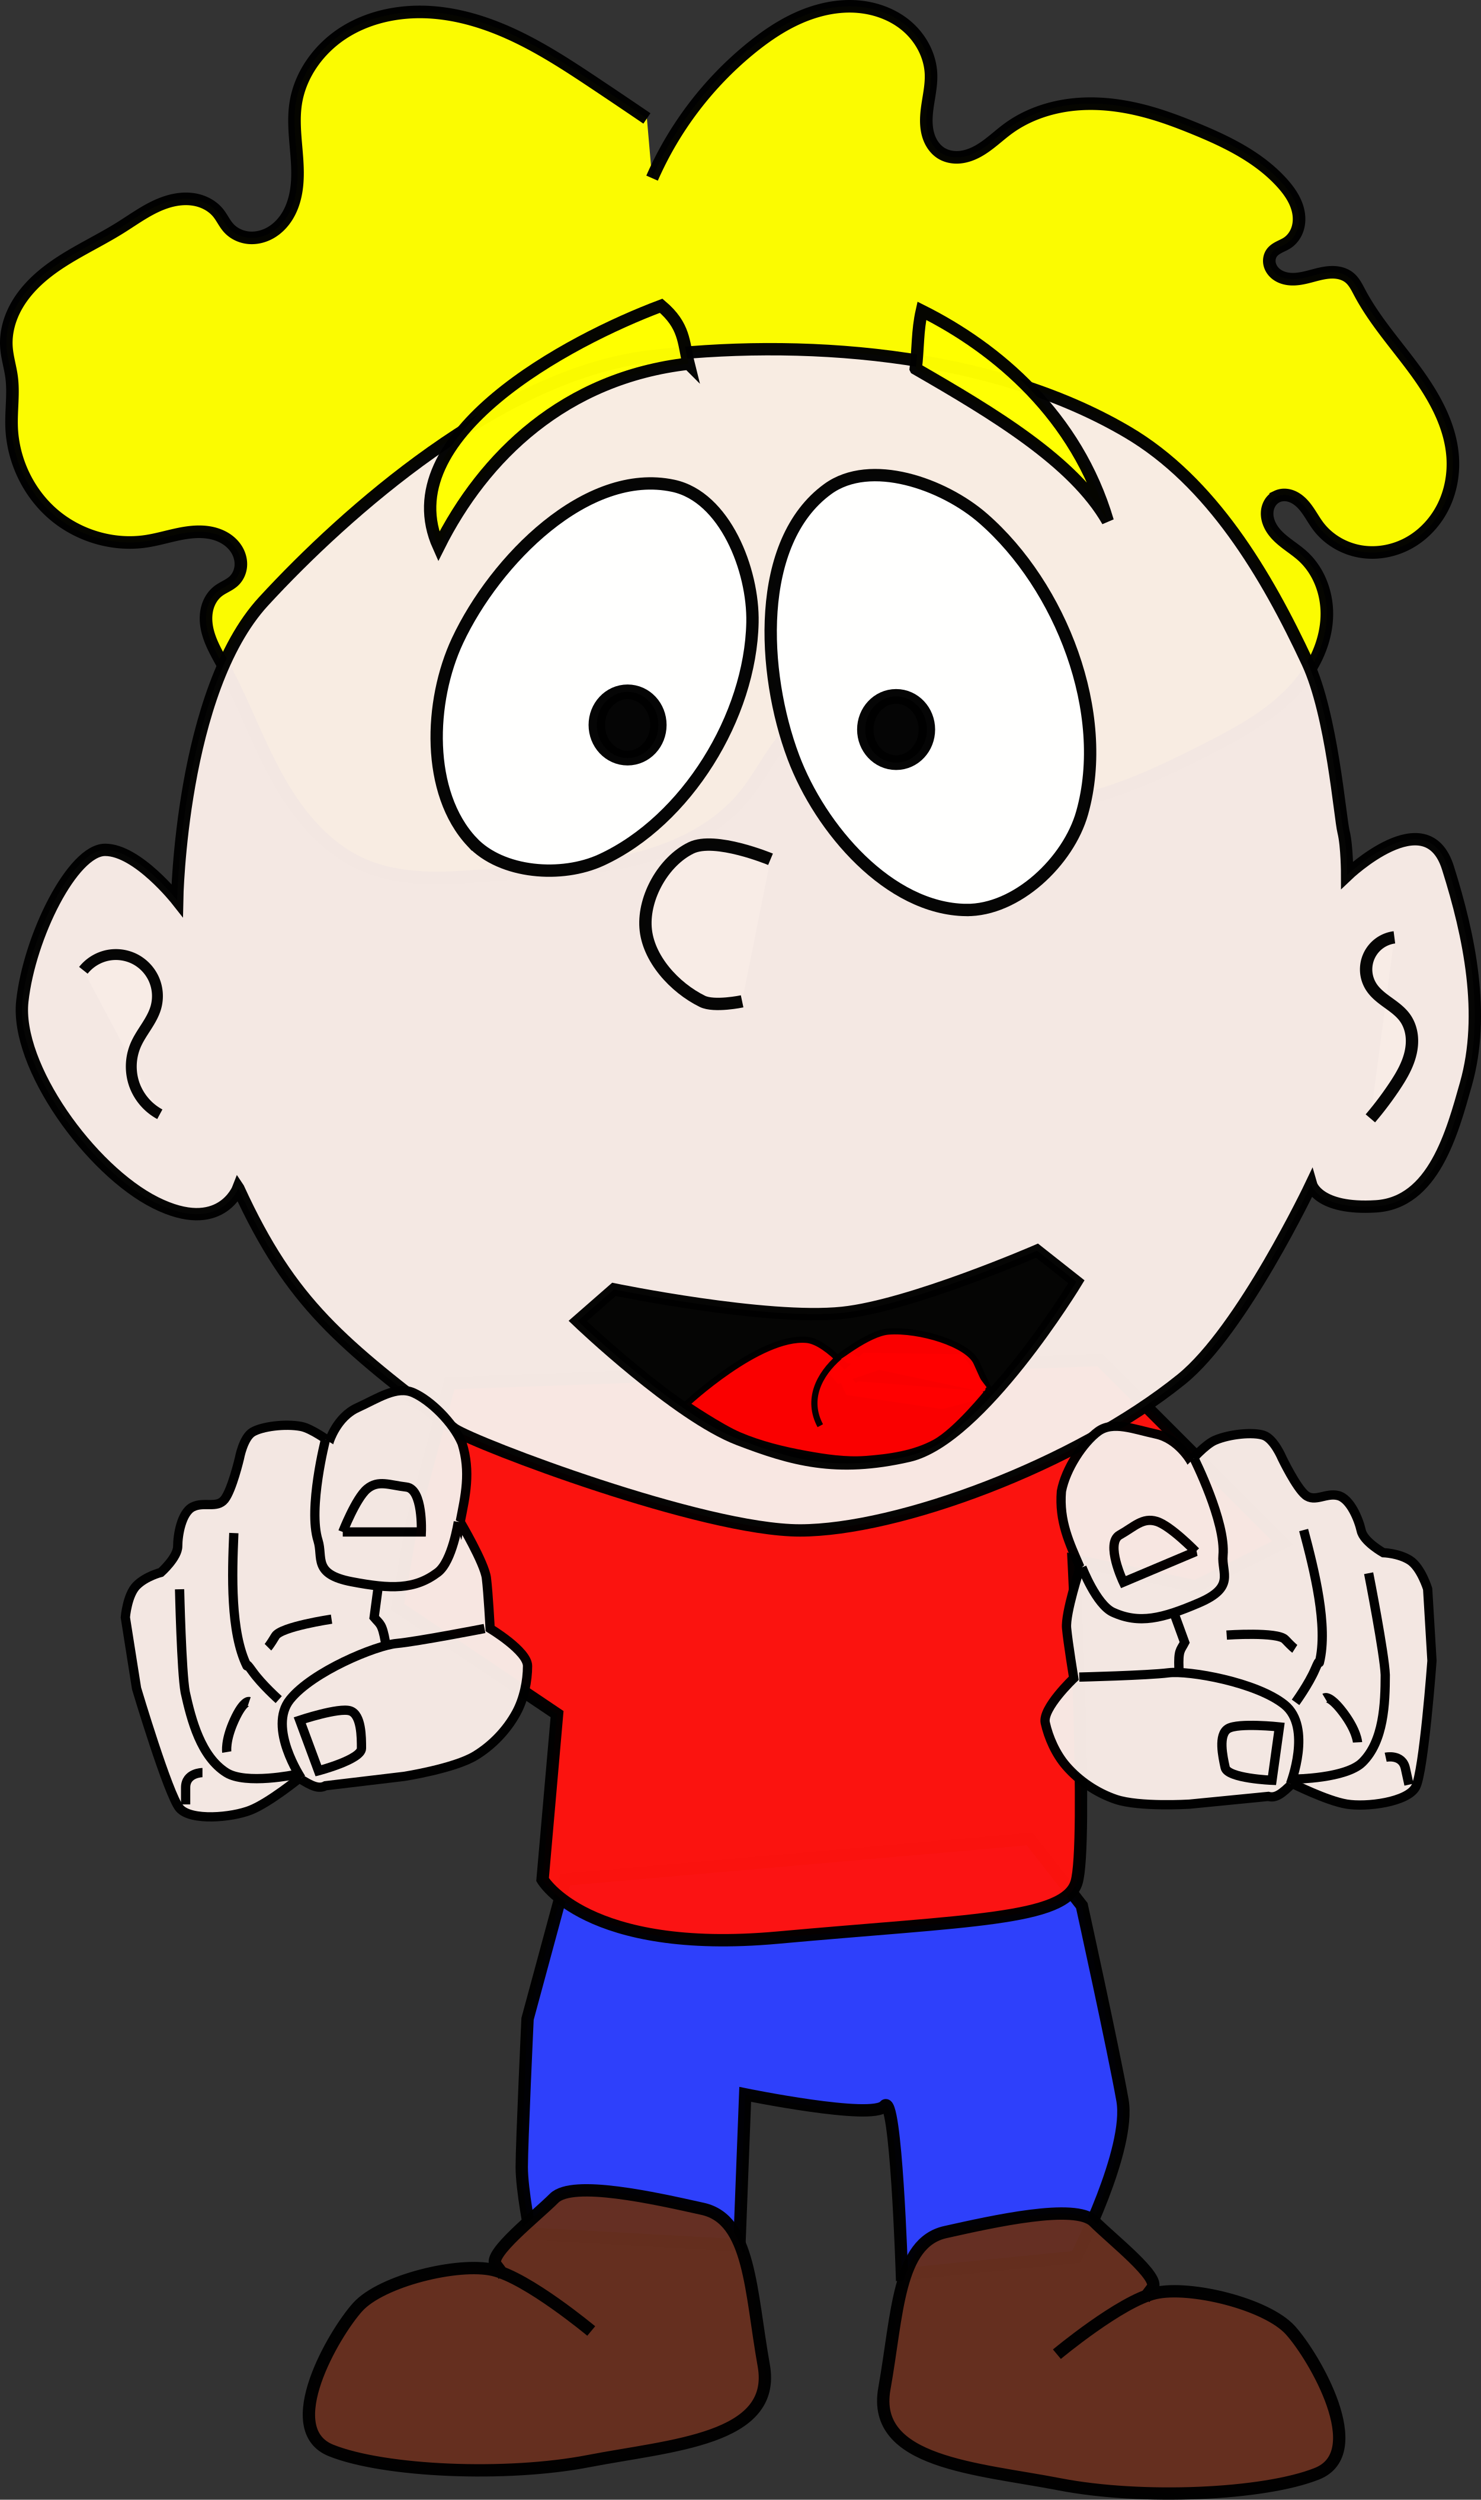 <svg xmlns="http://www.w3.org/2000/svg" viewBox="0 0 363.72 613.75"><rect x="0" y="0" width="363.72" height="613.75" fill="#333333" stroke="none"/><path d="M138.826 461.482l-9.265 34.209s-1.425 30.647-1.425 36.347c0 5.702 2.138 16.392 2.138 16.392l51.314 2.851 1.426-37.06s31.358 6.414 34.21 2.85c2.85-3.563 4.275 41.337 4.275 41.337l42.763-4.277s13.541-26.37 11.403-38.485c-2.138-12.116-9.978-47.752-9.978-47.752l-12.828-16.392z" opacity=".98" stroke="#000" stroke-width="3.032" fill="#2e41ff"/><path d="M259.566 578.017s15.645-13.038 24.12-14.994c8.475-1.955 27.38 2.608 33.247 9.127 5.867 6.519 19.557 29.987 6.519 35.201-13.038 5.216-43.026 6.52-63.235 2.608-20.209-3.911-46.283-5.215-43.024-23.469 3.26-18.253 3.26-35.853 14.994-38.46 11.734-2.608 31.942-7.172 36.506-2.608 4.564 4.563 16.298 13.69 14.342 16.297l-1.956 2.607M145.202 572.319s-15.645-13.038-24.12-14.994c-8.475-1.956-27.38 2.608-33.247 9.127-5.867 6.519-19.557 29.987-6.519 35.201 13.038 5.216 43.024 6.52 63.235 2.608 20.209-3.911 46.283-5.215 43.024-23.468-3.26-18.253-3.26-35.854-14.994-38.462-11.734-2.607-31.942-7.17-36.507-2.607-4.563 4.563-16.297 13.69-14.341 16.297l1.955 2.608" opacity=".98" stroke-linejoin="round" stroke="#000" stroke-width="3.032" fill="#662f1f"/><path d="M133.248 461.482s10.69 18.53 57.73 14.254c47.038-4.277 70.556-4.277 73.407-13.542 2.851-9.265-.712-79.11-.712-79.11l29.934 6.414 21.38-10.69-44.9-44.9-159.646 5.7-9.265 34.21-3.563 20.67 39.198 26.369z" opacity=".98" stroke="#000" stroke-width="3.032" fill="#ff130f"/><path d="M160.145 43.735a85.411 85.411 0 0124.102-31.757c3.597-2.938 7.458-5.595 11.691-7.506 4.233-1.91 8.86-3.06 13.502-2.915 4.642.145 9.297 1.638 12.906 4.562 3.61 2.923 6.084 7.327 6.298 11.966.16 3.467-.897 6.874-1.112 10.338-.108 1.732 0 3.5.562 5.142.562 1.641 1.609 3.154 3.087 4.063 1.336.822 2.96 1.111 4.522.97 1.562-.142 3.066-.695 4.442-1.448 2.75-1.507 4.99-3.784 7.526-5.629 4.988-3.627 11.108-5.533 17.26-5.968 6.152-.434 12.345.552 18.258 2.304 3.45 1.022 6.818 2.303 10.148 3.664 7.909 3.233 15.851 7.084 21.564 13.436 1.866 2.075 3.505 4.485 3.993 7.232.244 1.374.187 2.812-.263 4.133-.449 1.321-1.302 2.517-2.462 3.293-.632.422-1.34.714-2.015 1.063s-1.337.77-1.79 1.38c-.612.823-.775 1.939-.512 2.93.262.992.923 1.855 1.76 2.448s1.841.927 2.86 1.052c1.017.125 2.052.05 3.063-.124 2.023-.346 3.967-1.076 5.996-1.378 1.015-.152 2.053-.194 3.065-.025 1.011.17 1.998.558 2.795 1.204 1.163.942 1.836 2.342 2.537 3.664 3.664 6.909 8.97 12.779 13.59 19.087 4.622 6.309 8.688 13.42 9.243 21.221.294 4.132-.439 8.352-2.25 12.078s-4.711 6.938-8.312 8.985-7.897 2.897-11.984 2.226c-4.088-.672-7.928-2.89-10.435-6.188-1.384-1.822-2.37-3.95-3.964-5.59-.797-.82-1.751-1.511-2.838-1.87s-2.313-.36-3.346.13a4.149 4.149 0 00-1.748 1.611 4.964 4.964 0 00-.682 2.288c-.088 1.604.543 3.188 1.49 4.486 1.894 2.598 4.911 4.103 7.283 6.273 3.887 3.557 5.907 8.91 5.893 14.178-.02 5.27-1.942 10.429-4.927 14.771-5.968 8.685-15.665 13.93-25.068 18.688-11.776 5.958-23.945 11.745-37.037 13.416-6.546.835-13.271.607-19.635-1.138s-12.357-5.05-16.9-9.836c-2.166-2.281-3.985-4.871-6.143-7.16-2.157-2.29-4.752-4.319-7.81-5.054-2.836-.682-5.88-.18-8.519 1.06s-4.9 3.187-6.82 5.383c-3.837 4.394-6.367 9.783-10.031 14.322-6.906 8.554-17.428 13.526-28.137 16.013-10.708 2.487-21.785 2.751-32.751 3.53-5.557.394-11.119.924-16.688.78s-11.19-.986-16.293-3.223c-9.317-4.086-16.105-12.456-21.035-21.355-4.932-8.898-8.365-18.559-13.213-27.503-1.599-2.95-3.376-5.886-4.024-9.178-.325-1.646-.352-3.367.08-4.988.431-1.621 1.343-3.136 2.675-4.155 1.2-.918 2.698-1.416 3.806-2.443.99-.918 1.595-2.221 1.73-3.564.136-1.343-.187-2.717-.84-3.898-.655-1.18-1.632-2.17-2.766-2.902-1.134-.732-2.42-1.213-3.744-1.479-2.647-.531-5.393-.21-8.035.342s-5.24 1.333-7.91 1.73c-8.06 1.196-16.574-1.335-22.75-6.65s-9.941-13.3-10.23-21.444c-.145-4.073.533-8.174 0-12.215-.325-2.46-1.094-4.854-1.269-7.328-.252-3.563.76-7.15 2.533-10.251 1.773-3.1 4.279-5.737 7.069-7.967 5.58-4.459 12.244-7.317 18.305-11.097 3.802-2.371 7.454-5.15 11.745-6.44 2.145-.646 4.437-.898 6.64-.487 2.202.412 4.308 1.52 5.716 3.263.935 1.156 1.546 2.556 2.537 3.664 1.256 1.404 3.084 2.253 4.96 2.423 1.876.17 3.787-.318 5.416-1.265s2.979-2.338 3.981-3.933c1.002-1.595 1.665-3.39 2.06-5.231.792-3.684.53-7.504.206-11.257-.323-3.754-.701-7.549-.133-11.273C73.733 18.12 78.548 11.65 84.83 7.782c6.283-3.87 13.895-5.277 21.255-4.749 7.36.528 14.495 2.902 21.135 6.122 6.64 3.22 12.83 7.28 18.97 11.374 4.243 2.829 8.471 5.679 12.685 8.55" opacity=".98" stroke="#000" stroke-width="3.088" fill="#ff0"/><path d="M58.533 291.769s-4.42 11.494-20.335 3.536c-15.914-7.957-34.48-33.597-32.713-49.51 1.768-15.915 12.378-37.135 20.334-37.135 7.958 0 17.683 12.378 17.683 12.378s.884-51.28 21.22-73.382c20.334-22.104 58.353-55.7 94.602-60.12 36.25-4.421 83.394-1.567 117.59 18.566 20.625 12.143 34.09 34.893 44.207 56.584 5.986 12.834 7.957 38.017 8.842 41.553.884 3.537.884 10.61.884 10.61s19.45-18.567 24.755-1.768c5.305 16.798 9.247 35.973 4.421 53.047-3.383 11.969-7.957 29.177-22.104 30.062-14.146.884-15.914-5.305-15.914-5.305s-16.957 35.716-31.829 47.744c-26.128 21.13-69.845 37.134-93.718 37.134-23.871 0-79.573-21.219-84.876-24.755-27.715-21.243-39.968-30.717-53.048-59.236z" opacity=".98" stroke="#000" stroke-width="3.032" fill="#f7ebe6"/><path d="M189.234 210.977s-13.624-5.68-19.532-2.79c-6.735 3.294-11.672 12.05-11.16 19.531.52 7.61 7.108 14.768 13.95 18.137 2.921 1.438 9.767 0 9.767 0" opacity=".98" stroke-linejoin="round" stroke="#000" stroke-width="3.032" fill="#f7ebe6"/><path d="M115.914 206.713c-11.29-12.07-10.555-34.494-3.533-49.455 9.233-19.671 31.745-42.55 52.988-37.975 12.636 2.72 19.7 20.635 19.429 33.56-.483 23.024-16.188 48.622-37.09 58.285-9.712 4.49-24.483 3.399-31.793-4.415zM237.251 223.43c-18.884-.267-35.784-19.878-42.418-37.56-7.771-20.708-9.42-52.816 8.477-65.812 10.459-7.595 28.355-1.296 38.104 7.191 19.188 16.704 31.255 47.846 24.353 72.33-3.362 11.927-16.126 24.025-28.515 23.85z" opacity=".98" stroke="#000" stroke-width="3.032" fill="#fff"/><path d="M150.78 316.574s37.384 7.702 56.075 5.766c16.647-1.725 47.831-15.266 47.831-15.266l9.669 7.633s-23.407 38.673-41.217 42.743c-17.81 4.071-28.675.924-41.727-4.07-15.267-5.843-39.517-29.038-39.517-29.038z" opacity=".98" stroke="#000" stroke-width="3.032"/><path d="M204.974 334.008s8.23-6.692 13.21-7.072c7.623-.581 19.592 3.051 21.628 7.63 2.036 4.58 3.562 7.634 3.562 7.634m-32.566-3.054s-7.31-9.71-12.721-10.177c-11.572-.997-29.512 15.774-29.512 15.774s8.36 5.665 12.976 7.633c5.186 2.21 10.735 3.57 16.283 4.579 4.857.884 9.833 1.638 14.756 1.272 5.826-.433 11.92-1.27 17.046-4.07 5.264-2.875 12.975-12.467 12.975-12.467" opacity=".98" stroke="#000" stroke-width="1.516" fill="red"/><path d="M212.346 332.892l-5.69 5.084 1.698 3.838 23.066 3.369 7.808-2.018 2.106-2.592-5.509-7.312z" opacity=".98" stroke="red" stroke-width="1.516" fill="red"/><path d="M20.478 238.233a10.291 10.291 0 015.83-3.64 10.292 10.292 0 016.815.888 10.29 10.29 0 014.703 5.01 10.291 10.291 0 01.456 6.858c-.485 1.704-1.405 3.25-2.359 4.743-.954 1.494-1.96 2.97-2.648 4.602a13.436 13.436 0 00-.282 9.6 13.435 13.435 0 006.258 7.284" opacity=".98" stroke="#000" stroke-width="2.674" fill="#f7ebe6"/><path d="M342.45 230.144a7.975 7.975 0 00-3.697 1.47 7.976 7.976 0 00-2.518 3.08 7.976 7.976 0 00-.706 3.915 7.969 7.969 0 001.283 3.766c1.035 1.574 2.587 2.723 4.115 3.825 1.527 1.103 3.094 2.224 4.177 3.765.866 1.234 1.385 2.697 1.578 4.192.193 1.495.065 3.023-.282 4.49-.697 2.934-2.253 5.587-3.925 8.096a83.023 83.023 0 01-5.925 7.844" opacity=".98" stroke="#000" stroke-width="3.032" fill="#f7ebe6"/><g opacity=".98" stroke="#000" stroke-width="1.5" fill="#f7ebe6"><path d="M113.02 373.664s5.973 10.107 6.432 13.783c.46 3.675.919 12.405.919 12.405s9.189 5.513 9.189 9.189-.871 8.03-2.757 11.486c-2.334 4.279-5.939 8.041-10.108 10.567-5.181 3.14-17.458 5.054-17.458 5.054l-19.297 2.297c-1.65.899-3.437.068-6.433-1.838 0 0-7.35 5.973-11.945 7.81-4.595 1.839-14.702 2.757-17.458-.459-2.757-3.216-10.568-29.404-10.568-29.404l-2.756-17.458s.46-5.513 2.756-7.81 5.973-3.216 5.973-3.216 4.135-3.676 4.135-6.433.92-8.27 3.676-9.648c2.756-1.378 5.973.46 7.81-1.838s3.676-10.108 3.676-10.108.919-5.054 3.216-6.432 8.008-2.126 11.946-1.378c2.557.485 6.891 3.675 6.891 3.675s1.838-5.972 6.892-8.27 9.648-5.513 13.783-3.675 9.732 7.222 11.946 12.405c2.181 7.092.807 12.835-.46 19.297z" stroke-width="2.274"/><path d="M44.103 390.205s.46 20.216 1.378 25.269c1.516 6.858 3.85 15.812 10.108 19.757 4.795 3.023 16.999.46 16.999.46M73.967 436.598s-8.27-12.405-2.756-19.297c5.513-6.892 21.135-13.324 26.188-13.783 5.054-.46 21.594-3.676 21.594-3.676M57.426 376.408c-.441 10.147-.87 24.343 3.216 32.62.302.576-.919-1.837 1.379 1.38s6.432 6.89 6.432 6.89M79.94 353.438s-4.336 16.902-1.838 24.81c1.31 4.151-1.379 8.27 8.27 10.108 9.648 1.838 15.476 1.97 21.135-2.297 3.565-2.688 5.053-12.405 5.053-12.405M92.804 390.205l-.92 6.891c1.442 1.735 1.945 1.46 2.757 5.973" stroke-width="2.274"/><path d="M84.181 376.135h19.298s.46-10.567-3.676-11.027c-4.135-.46-6.891-1.838-9.648.46-2.757 2.297-5.973 10.567-5.973 10.567zM73.614 422.362l4.594 12.405s10.568-2.757 10.568-5.513 0-8.27-2.757-9.19c-2.757-.918-12.405 2.298-12.405 2.298zM81.425 397.543s-12.405 1.838-13.783 4.135c-1.379 2.297-1.838 2.756-1.838 2.756M61.209 417.768s-1.378-.46-3.676 4.594-1.837 7.811-1.837 7.811M49.723 435.219s-4.135 0-4.135 3.675v4.135" stroke-width="2.274"/></g><g opacity=".98" stroke="#000" stroke-width="1.5" fill="#f7ebe6"><path d="M265.263 384.898s-3.663 11.155-3.322 14.843c.34 3.689 1.767 12.313 1.767 12.313s-7.79 7.358-7.001 10.948c.79 3.59 2.575 7.655 5.16 10.626 3.198 3.678 7.527 6.578 12.14 8.15 5.736 1.953 18.138 1.186 18.138 1.186l19.34-1.901c1.805.523 3.372-.672 5.888-3.176 0 0 8.462 4.254 13.344 5.062s14.951-.465 16.953-4.198c2.002-3.733 4.006-30.989 4.006-30.989l-1.058-17.643s-1.633-5.286-4.37-7.036-6.524-1.858-6.524-1.858-4.828-2.702-5.42-5.394c-.592-2.693-2.674-7.88-5.662-8.634-2.988-.754-5.735 1.732-8.023-.117s-5.76-9.083-5.76-9.083-1.983-4.738-4.523-5.591c-2.54-.853-8.277-.356-11.963 1.22-2.394 1.023-5.941 5.07-5.941 5.07s-3.078-5.44-8.507-6.598c-5.43-1.158-10.608-3.312-14.252-.629-3.643 2.683-7.953 9.144-9.002 14.681-.607 7.396 1.968 12.71 4.593 18.747z" stroke-width="2.274"/><path d="M336.127 386.263s3.893 19.843 4.081 24.975c-.008 7.024-.364 16.27-5.629 21.465-4.034 3.983-16.504 4.1-16.504 4.1M316.933 437.993s5.412-13.892-1.453-19.438c-6.864-5.547-23.503-8.474-28.538-7.837-5.034.637-21.88 1.048-21.88 1.048M320.162 375.665c2.61 9.816 6.079 23.588 3.865 32.55-.17.627.503-1.992-1.05 1.642s-4.802 8.112-4.802 8.112M293.235 358.062s7.865 15.577 7.124 23.837c-.389 4.336 3.122 7.781-5.906 11.648s-14.692 5.248-21.135 2.296c-4.06-1.86-7.6-11.03-7.6-11.03M288.566 396.724l2.377 6.533c-1.035 2.005-1.585 1.845-1.41 6.426" stroke-width="2.274"/><path d="M293.66 380.956l-17.778 7.502s-4.532-9.557-.9-11.588c3.63-2.03 5.634-4.372 9.067-3.328 3.433 1.045 9.611 7.414 9.611 7.414zM314.219 424l-1.823 13.102s-10.913-.423-11.505-3.115c-.592-2.693-1.776-8.078.719-9.567 2.495-1.49 12.609-.42 12.609-.42zM301.256 401.454s12.51-.87 14.35 1.078 2.387 2.298 2.387 2.298M325.347 416.858s1.248-.745 4.577 3.698 3.472 7.234 3.472 7.234M340.311 431.443s4.039-.888 4.828 2.702l.889 4.039" stroke-width="2.274"/></g><path d="M202.583 336.08l6.452-3.97 6.948 4.218-10.174 3.474z" opacity=".98" fill="red"/><path d="M206.17 333.111c-5.112 4.431-8.116 10.559-4.72 16.932" opacity=".98" stroke="#000" stroke-width="1.516" fill="none"/><path transform="matrix(2.018 0 0 1.808 430.912 -103.995)" d="M-133.41 155.97c0 2.484-1.678 4.497-3.748 4.497s-3.747-2.013-3.747-4.497 1.678-4.497 3.748-4.497 3.747 2.013 3.747 4.497z" opacity=".98" stroke-linejoin="round" stroke="#000" stroke-width="2"/><path transform="matrix(2.018 0 0 1.808 496.86 -102.878)" d="M-133.41 155.97c0 2.484-1.678 4.497-3.748 4.497s-3.747-2.013-3.747-4.497 1.678-4.497 3.748-4.497 3.747 2.013 3.747 4.497z" opacity=".98" stroke-linejoin="round" stroke="#000" stroke-width="2"/><path d="M224.898 90.527c19.14 11.036 38.804 22.81 47.154 37.423-7.625-25.818-27.094-42.363-45.658-51.645-1.13 5.004-.883 9.314-1.497 14.22zM169.11 89.293c-30.343 3.44-50.281 22.722-61.373 44.909-12.23-27.222 32.018-50.647 54.638-59.129 5.856 4.966 5.416 8.94 6.736 14.221z" opacity=".98" stroke="#000" stroke-width="3.032" fill="#ff0"/></svg>